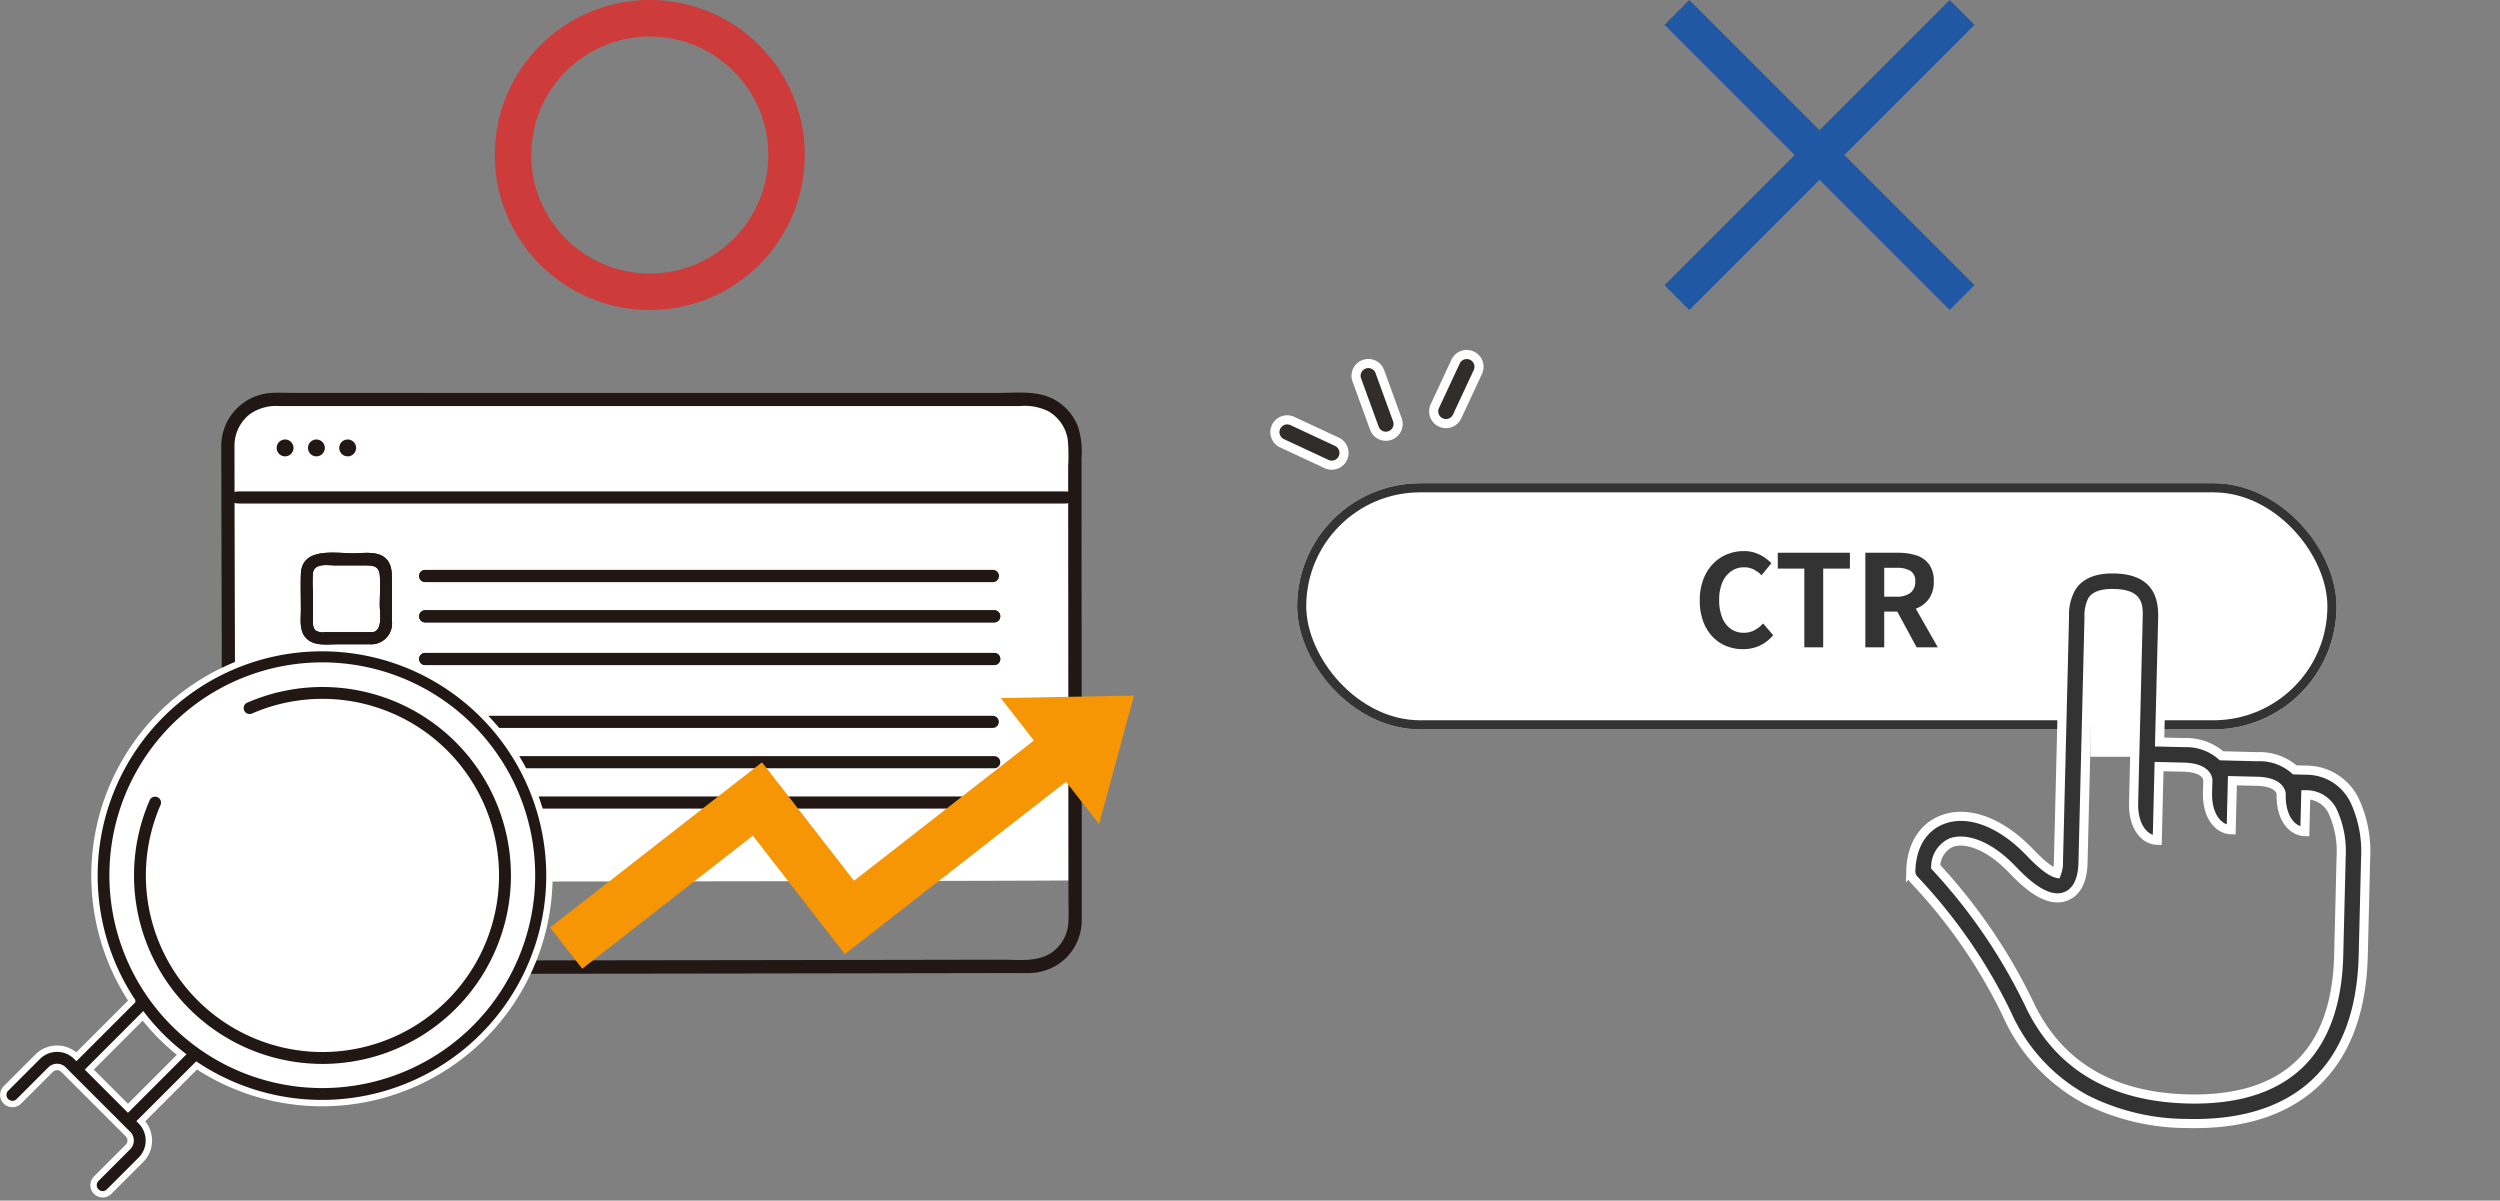 <svg xmlns="http://www.w3.org/2000/svg" width="274.198" height="131.68" viewBox="0 0 274.198 131.68">
  <rect x="0" y="0" width="274.198" height="131.68" fill="#808080" stroke="none"/>
  <g id="グループ_129577" data-name="グループ 129577" transform="translate(-563.439 -2457)">
    <g id="楕円形_5069" data-name="楕円形 5069" transform="translate(617.707 2457)" fill="none" stroke="#ce3b3b" stroke-width="4">
      <circle cx="17" cy="17" r="17" stroke="none"/>
      <circle cx="17" cy="17" r="15" fill="none"/>
    </g>
    <g id="グループ_128657" data-name="グループ 128657" transform="translate(6 314)">
      <rect id="長方形_102397" data-name="長方形 102397" width="3.851" height="44.232" transform="translate(771.277 2143) rotate(45)" fill="#2058a4"/>
      <rect id="長方形_102398" data-name="長方形 102398" width="3.852" height="44.232" transform="translate(774.001 2174.276) rotate(135)" fill="#2058a4"/>
    </g>
    <g id="グループ_128944" data-name="グループ 128944" transform="translate(370.707 1)">
      <path id="パス_193511" data-name="パス 193511" d="M4.707,3.3a5.021,5.021,0,0,1,2.737-.806l82.8.014a5.042,5.042,0,0,1,5.044,5.04h0c.006,10.169.022,34.112.028,47.692h-.1c-1.408.082-85.573.16-92.675.16h-.02C2.488,42.125,2.42,18.636,2.4,7.55A5.043,5.043,0,0,1,4.707,3.3" transform="translate(215.324 2497.317)" fill="#fff"/>
      <path id="パス_193517" data-name="パス 193517" d="M0,5.809q.014,7.348.034,14.7.023,8.95.047,17.9Q.1,46.351.122,54.3L.13,57.329a6.522,6.522,0,0,0,1,3.865,5.82,5.82,0,0,0,3.488,2.39,13.466,13.466,0,0,0,2.861.151q5.807.017,11.615.014,7.555,0,15.112-.005l16.66-.02q8.128-.011,16.256-.025l13.946-.024,5.432-.01c.81,0,1.632.037,2.441-.015a5.817,5.817,0,0,0,3.878-1.813,5.893,5.893,0,0,0,1.56-4.025c0-.974,0-1.949,0-2.923q0-3.564,0-7.129l-.014-17.267q0-8.358-.011-16.715,0-3.282,0-6.565a9.284,9.284,0,0,0-.377-3.445A5.8,5.8,0,0,0,91.124.639c-1.828-.88-4.05-.6-6.028-.6H79.136L64.513.04l-16.64,0-16.687,0L16.424.03H7.755c-.827,0-1.679-.055-2.5.026A5.839,5.839,0,0,0,0,5.809a.726.726,0,0,0,1.451,0A4.382,4.382,0,0,1,3.113,2.384a4.951,4.951,0,0,1,3.224-.907h5l13.169,0,15.8,0,16.66,0,15.531,0,12.639,0H87.6a5.908,5.908,0,0,1,3.113.569,4.364,4.364,0,0,1,2.131,3.109,19.507,19.507,0,0,1,.044,2.885q0,7.329.009,14.657l.011,17.38q0,7.537.009,15.073c0,.991.044,1.995-.005,2.983a4.324,4.324,0,0,1-1.753,3.226c-1.581,1.153-3.725.836-5.576.84l-12.163.022-15.193.025-16.415.022q-7.923.009-15.847.012-6.676,0-13.353,0-2.571,0-5.141-.01a11.088,11.088,0,0,1-2.6-.127,4.373,4.373,0,0,1-2.9-2.376,7.518,7.518,0,0,1-.4-3.293q0-1.537-.007-3.074-.009-3.733-.019-7.465-.023-8.7-.046-17.4-.022-8.256-.042-16.512Q1.455,8.924,1.45,5.809A.726.726,0,0,0,0,5.809" transform="translate(217 2499.059)" fill="#211715"/>
      <path id="パス_193695" data-name="パス 193695" d="M1.4,50.563H91.971c1.487,0,1.49-1.331,0-1.331H1.4c-1.488,0-1.49,1.331,0,1.331" transform="translate(217.559 2460.663)" fill="#211715"/>
      <path id="パス_193696" data-name="パス 193696" d="M55.323,24.5c0,.009,0,.019,0,.028q.012-.088.024-.177a.362.362,0,0,1-.022.079l.067-.159a.253.253,0,0,1-.027.046l.1-.135a.374.374,0,0,1-.056.056l.135-.1a.258.258,0,0,1-.046.027l.159-.067a.371.371,0,0,1-.079.022l.177-.024a.268.268,0,0,1-.057,0l.177.024A.373.373,0,0,1,55.8,24.1l.159.067a.264.264,0,0,1-.046-.027l.135.1a.364.364,0,0,1-.056-.056l.1.135a.267.267,0,0,1-.027-.046l.067.159a.363.363,0,0,1-.022-.079l.024.177a.239.239,0,0,1,0-.056l-.024.177a.363.363,0,0,1,.022-.079l-.067.159a.267.267,0,0,1,.027-.046l-.1.135a.364.364,0,0,1,.056-.056l-.135.1a.264.264,0,0,1,.046-.027l-.159.067a.373.373,0,0,1,.079-.022l-.177.024a.268.268,0,0,1,.057,0l-.177-.024a.371.371,0,0,1,.079.022l-.159-.067a.258.258,0,0,1,.046.027l-.135-.1a.374.374,0,0,1,.056.056l-.1-.135a.253.253,0,0,1,.027.046l-.067-.159a.362.362,0,0,1,.022.079q-.012-.088-.024-.177c0,.009,0,.019,0,.028a.665.665,0,0,0,1.331,0,.971.971,0,0,0-.271-.654.924.924,0,1,0-.668,1.577.927.927,0,0,0,.658-.261.972.972,0,0,0,.281-.663.669.669,0,0,0-.665-.665.68.68,0,0,0-.665.665" transform="translate(175.133 2480.628)" fill="#211715"/>
      <path id="パス_193697" data-name="パス 193697" d="M39.853,24.5c0,.009,0,.019,0,.028l.024-.177a.362.362,0,0,1-.022.079l.067-.159a.253.253,0,0,1-.027.046l.1-.135a.374.374,0,0,1-.056.056l.135-.1a.258.258,0,0,1-.046.027l.159-.067a.371.371,0,0,1-.079.022l.177-.024a.268.268,0,0,1-.057,0l.177.024a.373.373,0,0,1-.079-.022l.159.067a.264.264,0,0,1-.046-.027l.135.1a.364.364,0,0,1-.056-.056l.1.135a.267.267,0,0,1-.027-.046l.067.159a.363.363,0,0,1-.022-.079l.024.177a.239.239,0,0,1,0-.056l-.024.177a.363.363,0,0,1,.022-.079l-.067.159a.267.267,0,0,1,.027-.046l-.1.135a.364.364,0,0,1,.056-.056l-.135.1a.264.264,0,0,1,.046-.027l-.159.067a.373.373,0,0,1,.079-.022l-.177.024a.268.268,0,0,1,.057,0l-.177-.024a.371.371,0,0,1,.079.022l-.159-.067a.258.258,0,0,1,.046.027l-.135-.1A.374.374,0,0,1,40,24.82l-.1-.135a.253.253,0,0,1,.027.046l-.067-.159a.362.362,0,0,1,.022.079l-.024-.177c0,.009,0,.019,0,.028a.665.665,0,0,0,1.331,0,.971.971,0,0,0-.271-.654.924.924,0,1,0-.668,1.577.927.927,0,0,0,.658-.261.972.972,0,0,0,.281-.663.669.669,0,0,0-.665-.665.68.68,0,0,0-.665.665" transform="translate(187.172 2480.628)" fill="#211715"/>
      <path id="パス_193698" data-name="パス 193698" d="M24.383,24.5c0,.009,0,.019,0,.028l.024-.177a.362.362,0,0,1-.022.079l.067-.159a.253.253,0,0,1-.027.046l.1-.135a.374.374,0,0,1-.056.056l.135-.1a.258.258,0,0,1-.046.027l.159-.067a.371.371,0,0,1-.079.022l.177-.024a.268.268,0,0,1-.057,0l.177.024a.373.373,0,0,1-.079-.022l.159.067a.264.264,0,0,1-.046-.027l.135.1a.364.364,0,0,1-.056-.056l.1.135a.267.267,0,0,1-.027-.046l.067.159a.363.363,0,0,1-.022-.079l.024.177a.239.239,0,0,1,0-.056l-.024.177a.363.363,0,0,1,.022-.079l-.067.159a.267.267,0,0,1,.027-.046l-.1.135a.364.364,0,0,1,.056-.056l-.135.1a.264.264,0,0,1,.046-.027l-.159.067a.373.373,0,0,1,.079-.022l-.177.024a.268.268,0,0,1,.057,0l-.177-.024a.371.371,0,0,1,.079.022l-.159-.067a.258.258,0,0,1,.046.027l-.135-.1a.374.374,0,0,1,.056.056l-.1-.135a.253.253,0,0,1,.027.046l-.067-.159a.362.362,0,0,1,.022.079l-.024-.177c0,.009,0,.019,0,.028a.665.665,0,1,0,1.331,0,.971.971,0,0,0-.271-.654.924.924,0,1,0-.668,1.577.927.927,0,0,0,.658-.261.972.972,0,0,0,.281-.663.669.669,0,0,0-.665-.665.68.68,0,0,0-.665.665" transform="translate(199.211 2480.628)" fill="#211715"/>
      <path id="パス_193699" data-name="パス 193699" d="M81.424,84.9h62.3a.666.666,0,0,0,0-1.331h-62.3a.666.666,0,0,0,0,1.331" transform="translate(157.916 2434.94)" fill="#211715"/>
      <path id="パス_193703" data-name="パス 193703" d="M81.424,84.9h62.3a.666.666,0,0,0,0-1.331h-62.3a.666.666,0,0,0,0,1.331" transform="translate(157.916 2450.94)" fill="#211715"/>
      <path id="パス_193700" data-name="パス 193700" d="M81.424,104.842h62.46a.666.666,0,0,0,0-1.331H81.424a.666.666,0,0,0,0,1.331" transform="translate(157.916 2419.422)" fill="#211715"/>
      <path id="パス_193705" data-name="パス 193705" d="M81.424,104.842h62.46a.666.666,0,0,0,0-1.331H81.424a.666.666,0,0,0,0,1.331" transform="translate(157.916 2424.1)" fill="#211715"/>
      <path id="パス_193706" data-name="パス 193706" d="M81.424,104.842h62.46a.666.666,0,0,0,0-1.331H81.424a.666.666,0,0,0,0,1.331" transform="translate(157.916 2439.844)" fill="#211715"/>
      <path id="パス_193704" data-name="パス 193704" d="M81.424,104.842h62.46a.666.666,0,0,0,0-1.331H81.424a.666.666,0,0,0,0,1.331" transform="translate(157.916 2435.422)" fill="#211715"/>
      <path id="パス_193701" data-name="パス 193701" d="M30.093,83.737H24.835a1.359,1.359,0,0,1-1.045-.23,1.427,1.427,0,0,1-.23-1.045v-3.15a12.373,12.373,0,0,1,0-2.108c.2-1.084,1.671-.786,2.476-.786h3.28c.821,0,1.465.053,1.563,1.045.106,1.067,0,2.2,0,3.272,0,.77.375,2.885-.786,3-.844.085-.853,1.417,0,1.331a2.292,2.292,0,0,0,2.117-2.606V78.409c0-1.1.1-2.3-.969-2.984-.883-.565-2.265-.339-3.256-.339-2.037,0-5.661-.7-5.756,2.286-.041,1.293,0,2.595,0,3.888,0,.96-.183,2.162.443,2.972.845,1.093,2.355.835,3.571.835h3.851a.666.666,0,0,0,0-1.331" transform="translate(203.502 2441.598)" fill="#211715"/>
      <path id="パス_193702" data-name="パス 193702" d="M30.093,83.737H24.835a1.359,1.359,0,0,1-1.045-.23,1.427,1.427,0,0,1-.23-1.045v-3.15a12.373,12.373,0,0,1,0-2.108c.2-1.084,1.671-.786,2.476-.786h3.28c.821,0,1.465.053,1.563,1.045.106,1.067,0,2.2,0,3.272,0,.77.375,2.885-.786,3-.844.085-.853,1.417,0,1.331a2.292,2.292,0,0,0,2.117-2.606V78.409c0-1.1.1-2.3-.969-2.984-.883-.565-2.265-.339-3.256-.339-2.037,0-5.661-.7-5.756,2.286-.041,1.293,0,2.595,0,3.888,0,.96-.183,2.162.443,2.972.845,1.093,2.355.835,3.571.835h3.851a.666.666,0,0,0,0-1.331" transform="translate(203.502 2457.598)" fill="#211715"/>
      <rect id="長方形_102396" data-name="長方形 102396" width="94.375" height="77.942" transform="translate(217 2499.058)" fill="none"/>
      <g id="グループ_128940" data-name="グループ 128940" transform="translate(193.082 2527.014)">
        <circle id="楕円形_5068" data-name="楕円形 5068" cx="24.5" cy="24.5" r="24.5" transform="translate(9.918 0.986)" fill="#fff"/>
        <path id="パス_194067" data-name="パス 194067" d="M5.747,16.586a1,1,0,0,1,1.832.8,19.017,19.017,0,1,0,9.808-9.808,1,1,0,0,1-.8-1.832,21.02,21.02,0,1,1-10.84,10.84" transform="translate(10.012)" fill="#211715" stroke="#fff" stroke-width="0.7"/>
        <path id="パス_194068" data-name="パス 194068" d="M.293,48.379l3.494-3.494a3,3,0,0,1,4.242,0l6.113-6.113a24.95,24.95,0,1,1,7.071,7.071L15.1,51.956a3,3,0,0,1,0,4.242l-3.494,3.494a1,1,0,0,1-1.414-1.414l3.494-3.494a1,1,0,0,0,0-1.414L6.615,46.3a1,1,0,0,0-1.414,0L1.707,49.793A1,1,0,0,1,.293,48.379m50.969-7.13a23,23,0,1,0-32.527,0,23.027,23.027,0,0,0,32.527,0m-31.687,3.4a25.013,25.013,0,0,1-2.254-1.99,25.316,25.316,0,0,1-1.99-2.253L9.443,46.3l4.243,4.243Z" fill="#211715" stroke="#fff" stroke-width="0.7"/>
      </g>
      <path id="パス_194069" data-name="パス 194069" d="M81.424,84.9h62.3a.666.666,0,0,0,0-1.331h-62.3a.666.666,0,0,0,0,1.331" transform="translate(157.916 2434.94)" fill="#211715"/>
      <path id="パス_194070" data-name="パス 194070" d="M81.424,104.842h62.46a.666.666,0,0,0,0-1.331H81.424a.666.666,0,0,0,0,1.331" transform="translate(157.916 2419.422)" fill="#211715"/>
      <path id="パス_194071" data-name="パス 194071" d="M81.424,104.842h62.46a.666.666,0,0,0,0-1.331H81.424a.666.666,0,0,0,0,1.331" transform="translate(157.916 2424.1)" fill="#211715"/>
      <path id="パス_194072" data-name="パス 194072" d="M30.093,83.737H24.835a1.359,1.359,0,0,1-1.045-.23,1.427,1.427,0,0,1-.23-1.045v-3.15a12.373,12.373,0,0,1,0-2.108c.2-1.084,1.671-.786,2.476-.786h3.28c.821,0,1.465.053,1.563,1.045.106,1.067,0,2.2,0,3.272,0,.77.375,2.885-.786,3-.844.085-.853,1.417,0,1.331a2.292,2.292,0,0,0,2.117-2.606V78.409c0-1.1.1-2.3-.969-2.984-.883-.565-2.265-.339-3.256-.339-2.037,0-5.661-.7-5.756,2.286-.041,1.293,0,2.595,0,3.888,0,.96-.183,2.162.443,2.972.845,1.093,2.355.835,3.571.835h3.851a.666.666,0,0,0,0-1.331" transform="translate(203.502 2441.598)" fill="#211715"/>
      <path id="パス_194080" data-name="パス 194080" d="M49.427.274,53.058,4.93,33.332,20.313l-6.58-8.47.008-.007L23.237,7.32,0,25.441l3.523,4.517L22.234,15.366,32.329,28.36l4.517-3.523L56.581,9.447,60.211,14.1,64.038,0Z" transform="translate(253.068 2532.289)" fill="#f69605"/>
    </g>
    <g id="グループ_128945" data-name="グループ 128945" transform="translate(370.707 1)">
      <g id="グループ_128941" data-name="グループ 128941" transform="translate(1096.588 83.795) rotate(25)">
        <path id="パス_193529" data-name="パス 193529" d="M12.347,8.083A1.346,1.346,0,0,1,11,6.736V1.347a1.347,1.347,0,1,1,2.694,0V6.736a1.346,1.346,0,0,1-1.347,1.347" transform="translate(333.818 2499.059)" fill="#302d2c" stroke="#fff" stroke-width="1"/>
        <path id="パス_193530" data-name="パス 193530" d="M9.388,10.736a1.343,1.343,0,0,1-.952-.395L4.395,6.3a1.347,1.347,0,0,1,1.9-1.9l4.041,4.041a1.347,1.347,0,0,1-.952,2.3" transform="translate(331.389 2500.447)" fill="#302d2c" stroke="#fff" stroke-width="1"/>
        <path id="パス_193531" data-name="パス 193531" d="M6.736,13.694H1.347a1.347,1.347,0,1,1,0-2.694H6.736a1.347,1.347,0,1,1,0,2.694" transform="translate(330 2502.877)" fill="#302d2c" stroke="#fff" stroke-width="1"/>
      </g>
      <g id="長方形_102629" data-name="長方形 102629" transform="translate(335 2509)" fill="#fff" stroke="#333" stroke-width="1">
        <rect width="114" height="27" rx="13.5" stroke="none"/>
        <rect x="0.5" y="0.5" width="113" height="26" rx="13" fill="none"/>
      </g>
      <path id="パス_193535" data-name="パス 193535" d="M58.021,43.51,53.2,33.872a13.233,13.233,0,0,0-3.985-4.953,5.885,5.885,0,0,0-6.259-.47l-1.138.568a5.8,5.8,0,0,0-4.281.637L34,31.422a5.862,5.862,0,0,0-4.3.643l-2.41,1.206L21.269,21.215c-.6-1.189-2.411-4.812-7.227-2.406-2.015,1.008-3.106,2.347-3.248,3.982a6.044,6.044,0,0,0,.838,3.248l12.048,24.1a3.1,3.1,0,0,1,.381,1.145c-.255.071-1.161.186-3.57-.614-4.428-1.479-8.26-.985-10.255,1.315-1.494,1.723-1.645,4.125-.411,6.59a1.339,1.339,0,0,0,.779.675,58.277,58.277,0,0,1,15.882,8.231h0a19.706,19.706,0,0,0,12.034,4.214,24.75,24.75,0,0,0,11.064-2.881c5.267-2.632,8.709-6.074,10.229-10.229,1.608-4.405,1-9.477-1.793-15.074m-.738,14.149c-1.274,3.488-4.269,6.43-8.9,8.744-7.5,3.75-14.324,3.388-20.277-1.078h0a61.108,61.108,0,0,0-16.086-8.442,2.931,2.931,0,0,1,.255-3.133c.925-1.067,3.41-1.844,7.367-.527,2.116.7,5.088,1.454,6.5-.17.583-.671,1.045-1.93-.048-4.119l-12.05-24.1a3.8,3.8,0,0,1-.563-1.811c.055-.637.651-1.245,1.77-1.8,2.406-1.2,2.939-.143,3.613,1.206l6.625,13.25,0,.005,0,.005L27.9,40.5c1.2,2.41,3.012,3.012,4.216,2.413l-1.806-3.616v0L28.5,35.68l2.41-1.206c2.217-1.11,2.914-.166,3.012,0l.6,1.206c1.2,2.41,3.012,3.012,4.216,2.41l-1.806-3.616-.6-1.2,2.41-1.206c2.217-1.11,2.912-.166,3.011,0,1.2,2.41,3.012,3.012,4.218,2.41L44.163,30.86a3.209,3.209,0,0,1,3.532.282,10.483,10.483,0,0,1,3.1,3.935l4.82,9.639c2.454,4.907,3.016,9.263,1.672,12.943" transform="matrix(0.883, 0.469, -0.469, 0.883, 421.104, 2495.205)" fill="#333" stroke="#fff" stroke-width="1"/>
      <path id="パス_194560" data-name="パス 194560" d="M-8.106.2A4.875,4.875,0,0,1-9.94-.147a4.228,4.228,0,0,1-1.505-1.029,4.888,4.888,0,0,1-1.022-1.68,6.5,6.5,0,0,1-.371-2.282,6.45,6.45,0,0,1,.378-2.289,5,5,0,0,1,1.043-1.7,4.475,4.475,0,0,1,1.54-1.064,4.781,4.781,0,0,1,1.855-.364,3.822,3.822,0,0,1,1.771.4,4.485,4.485,0,0,1,1.267.931L-6.062-7.91a3.373,3.373,0,0,0-.861-.63A2.3,2.3,0,0,0-7.98-8.778a2.431,2.431,0,0,0-1.407.427,2.8,2.8,0,0,0-.973,1.225,4.757,4.757,0,0,0-.35,1.918,5.121,5.121,0,0,0,.329,1.939A2.752,2.752,0,0,0-9.443-2.03,2.385,2.385,0,0,0-8.022-1.6a2.455,2.455,0,0,0,1.2-.287,3.541,3.541,0,0,0,.931-.735L-4.788-1.33A4.327,4.327,0,0,1-6.258-.189,4.322,4.322,0,0,1-8.106.2ZM-1.372,0V-8.638H-4.284v-1.736h7.91v1.736H.7V0ZM5.32,0V-10.374h3.6a6.409,6.409,0,0,1,1.988.287,2.764,2.764,0,0,1,1.4.98,3.078,3.078,0,0,1,.518,1.883,3.194,3.194,0,0,1-.518,1.883,3,3,0,0,1-1.4,1.078,5.449,5.449,0,0,1-1.988.343H7.392V0ZM7.392-5.558H8.736a2.41,2.41,0,0,0,1.533-.42,1.5,1.5,0,0,0,.525-1.246,1.269,1.269,0,0,0-.525-1.169,2.912,2.912,0,0,0-1.533-.329H7.392ZM10.948,0,8.54-4.452,10-5.74,13.272,0Z" transform="translate(392 2527)" fill="#333"/>
    </g>
    <rect id="長方形_102631" data-name="長方形 102631" width="5" height="6" transform="translate(792.707 2534)" fill="#fff"/>
  </g>
</svg>
